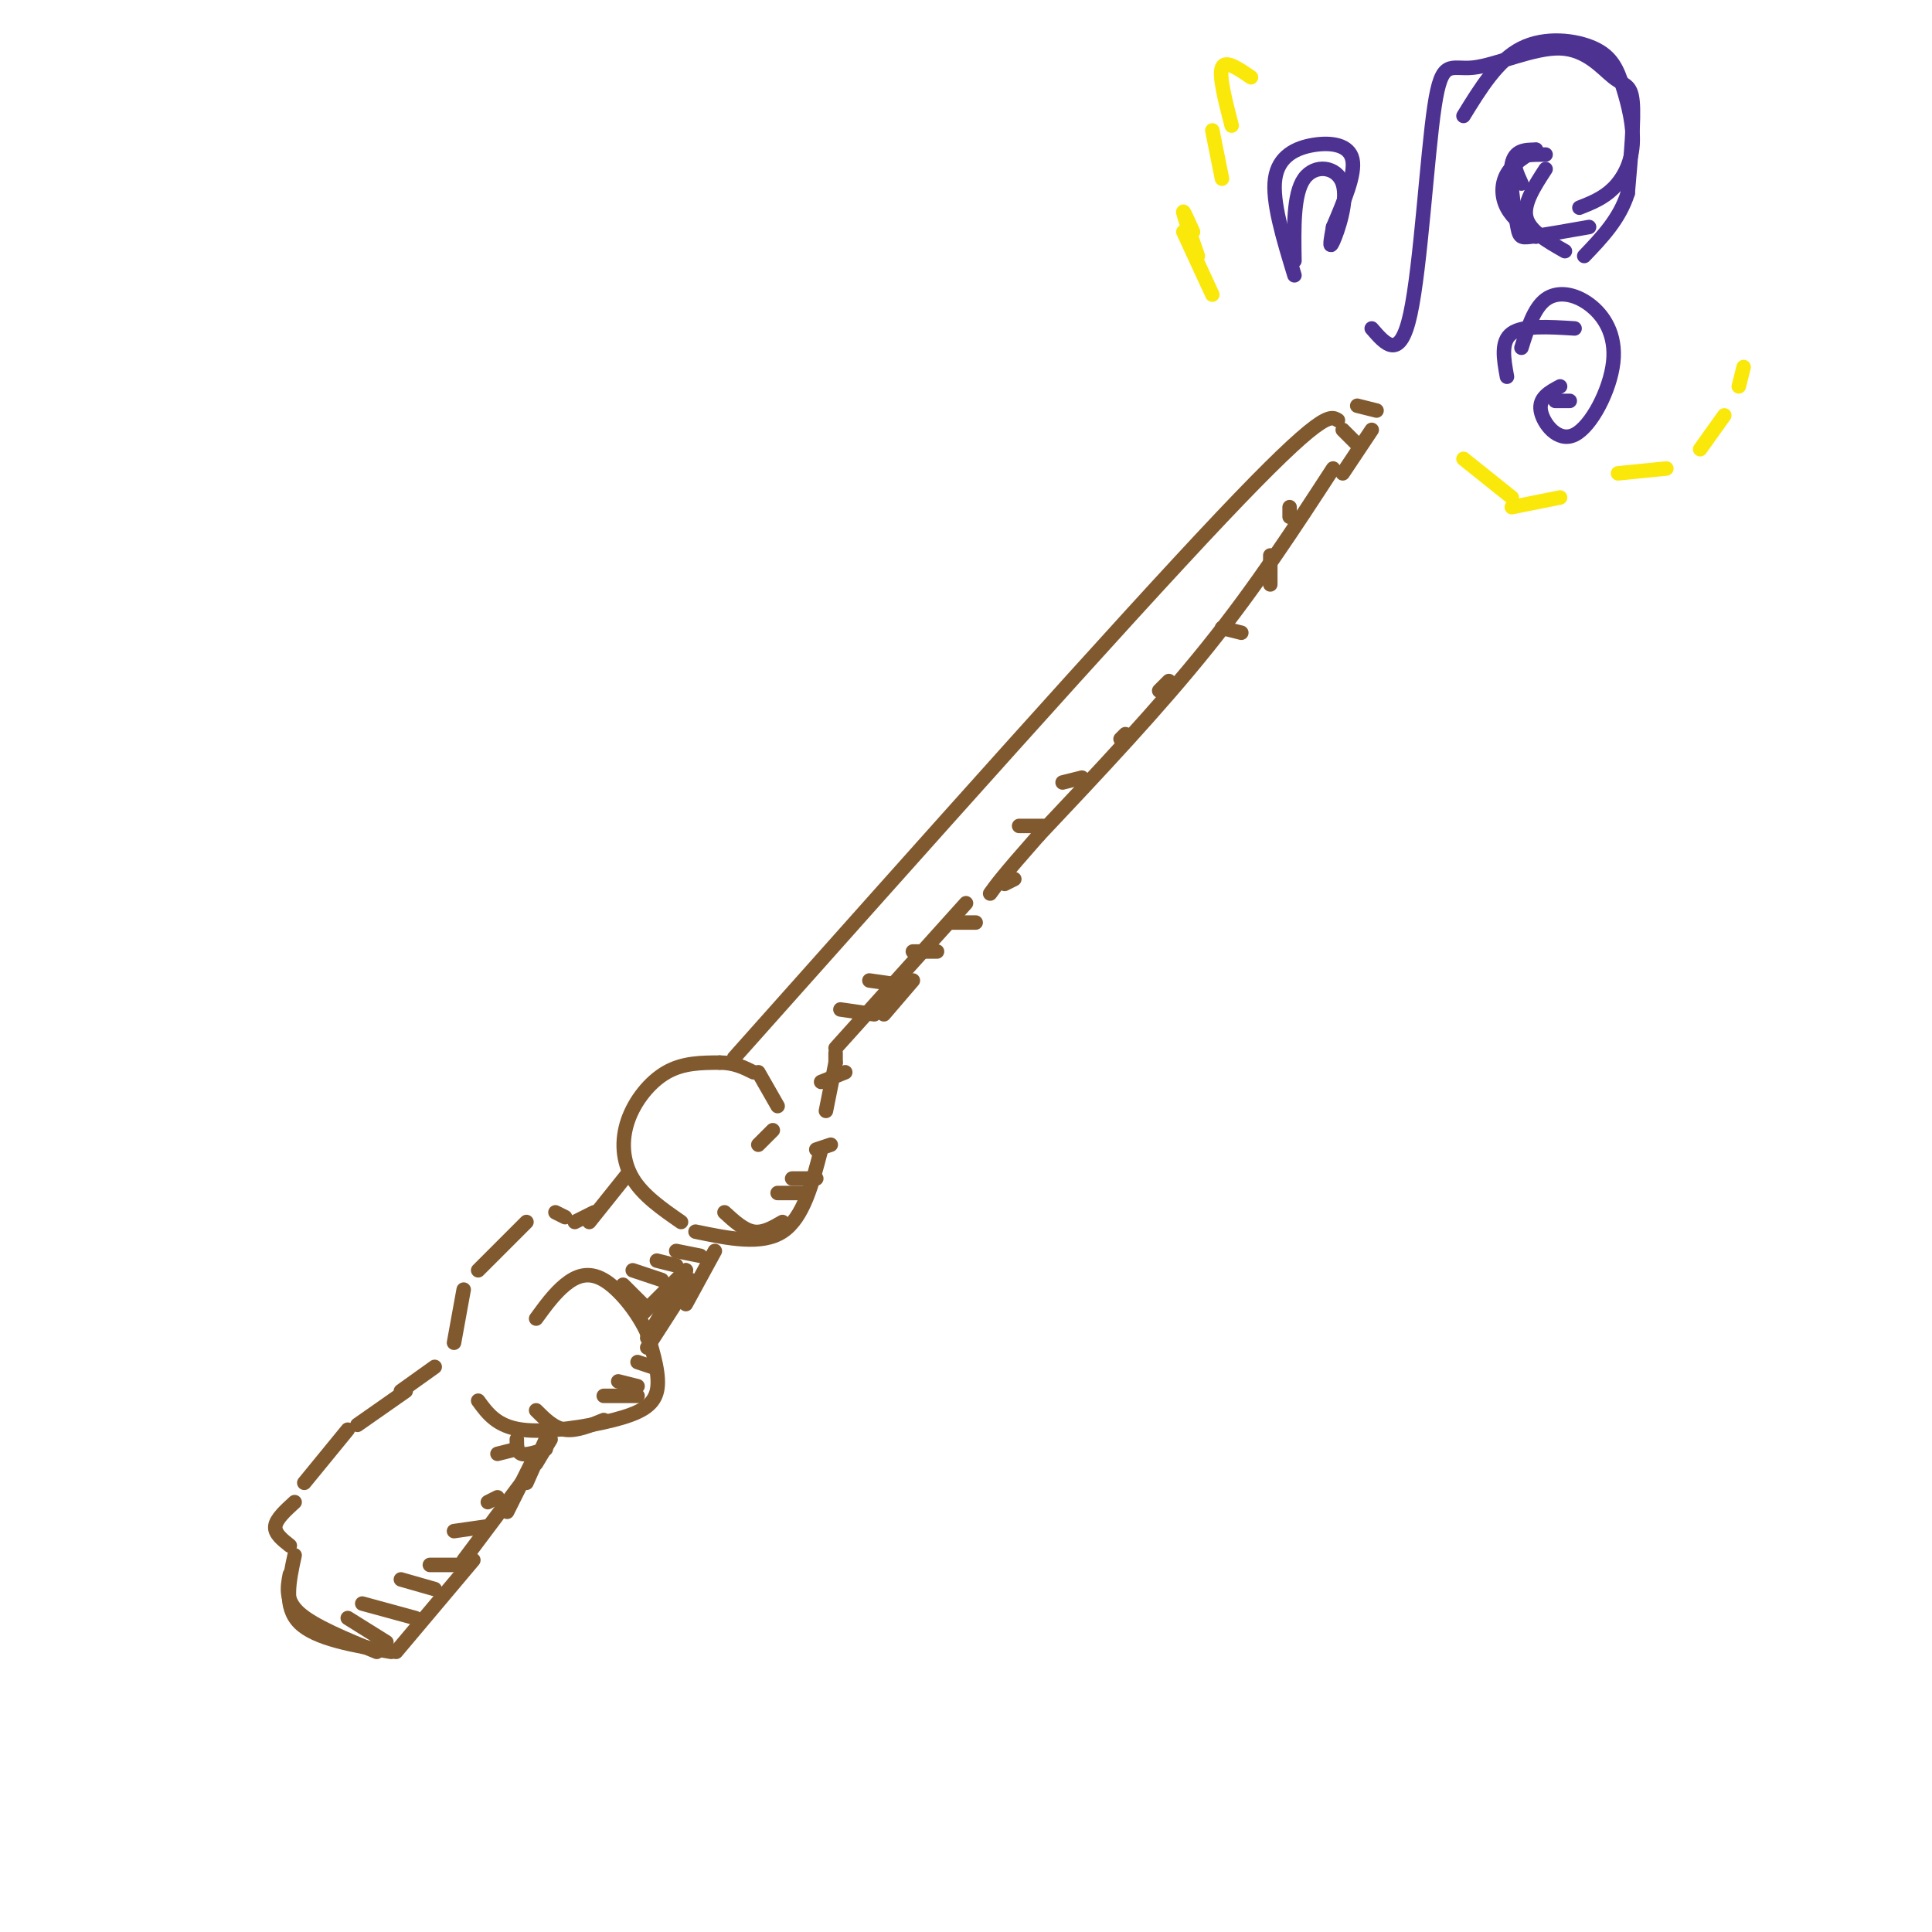 <svg viewBox='0 0 400 400' version='1.1' xmlns='http://www.w3.org/2000/svg' xmlns:xlink='http://www.w3.org/1999/xlink'><g fill='none' stroke='#81592f' stroke-width='3' stroke-linecap='round' stroke-linejoin='round'><path d='M152,219c40.083,-45.000 80.167,-90.000 101,-112c20.833,-22.000 22.417,-21.000 24,-20'/><path d='M281,84c0.000,0.000 4.000,1.000 4,1'/><path d='M284,89c0.000,0.000 -6.000,9.000 -6,9'/><path d='M276,97c-7.917,12.167 -15.833,24.333 -26,37c-10.167,12.667 -22.583,25.833 -35,39'/><path d='M215,173c-7.500,8.500 -8.750,10.250 -10,12'/><path d='M189,203c0.000,0.000 -6.000,7.000 -6,7'/><path d='M200,187c0.000,0.000 -27.000,30.000 -27,30'/><path d='M173,218c0.000,0.000 0.000,2.000 0,2'/><path d='M278,89c0.000,0.000 3.000,3.000 3,3'/><path d='M173,220c0.000,0.000 -2.000,10.000 -2,10'/><path d='M170,238c-1.833,7.083 -3.667,14.167 -8,17c-4.333,2.833 -11.167,1.417 -18,0'/><path d='M141,253c-3.940,-2.732 -7.881,-5.464 -10,-9c-2.119,-3.536 -2.417,-7.875 -1,-12c1.417,-4.125 4.548,-8.036 8,-10c3.452,-1.964 7.226,-1.982 11,-2'/><path d='M149,220c3.000,0.000 5.000,1.000 7,2'/><path d='M157,222c0.000,0.000 4.000,7.000 4,7'/><path d='M160,234c0.000,0.000 -3.000,3.000 -3,3'/><path d='M130,243c0.000,0.000 -8.000,10.000 -8,10'/><path d='M123,251c0.000,0.000 -4.000,2.000 -4,2'/><path d='M117,252c0.000,0.000 -2.000,-1.000 -2,-1'/><path d='M109,253c0.000,0.000 -10.000,10.000 -10,10'/><path d='M96,267c0.000,0.000 -2.000,11.000 -2,11'/><path d='M99,290c1.935,2.655 3.869,5.310 9,6c5.131,0.690 13.458,-0.583 19,-2c5.542,-1.417 8.298,-2.976 9,-6c0.702,-3.024 -0.649,-7.512 -2,-12'/><path d='M134,276c-1.940,-4.321 -5.792,-9.125 -9,-11c-3.208,-1.875 -5.774,-0.821 -8,1c-2.226,1.821 -4.113,4.411 -6,7'/><path d='M133,272c0.000,0.000 9.000,-9.000 9,-9'/><path d='M148,259c0.000,0.000 -6.000,11.000 -6,11'/><path d='M143,265c0.000,0.000 -9.000,14.000 -9,14'/><path d='M134,277c0.000,0.000 8.000,-14.000 8,-14'/><path d='M90,283c0.000,0.000 -7.000,5.000 -7,5'/><path d='M84,288c0.000,0.000 -10.000,7.000 -10,7'/><path d='M72,296c0.000,0.000 -9.000,11.000 -9,11'/><path d='M61,311c-1.917,1.750 -3.833,3.500 -4,5c-0.167,1.500 1.417,2.750 3,4'/><path d='M61,322c-1.167,5.333 -2.333,10.667 1,14c3.333,3.333 11.167,4.667 19,6'/><path d='M82,342c0.000,0.000 16.000,-19.000 16,-19'/><path d='M96,323c0.000,0.000 12.000,-16.000 12,-16'/><path d='M109,307c0.000,0.000 4.000,-9.000 4,-9'/><path d='M114,298c0.000,0.000 -3.000,5.000 -3,5'/><path d='M111,301c0.000,0.000 -6.000,12.000 -6,12'/><path d='M60,326c-0.500,2.667 -1.000,5.333 2,8c3.000,2.667 9.500,5.333 16,8'/><path d='M72,335c0.000,0.000 8.000,5.000 8,5'/><path d='M75,332c0.000,0.000 11.000,3.000 11,3'/><path d='M83,327c0.000,0.000 7.000,2.000 7,2'/><path d='M89,324c0.000,0.000 6.000,0.000 6,0'/><path d='M94,317c0.000,0.000 7.000,-1.000 7,-1'/><path d='M101,311c0.000,0.000 2.000,-1.000 2,-1'/><path d='M103,301c0.000,0.000 4.000,-1.000 4,-1'/><path d='M107,298c0.000,1.333 0.000,2.667 1,3c1.000,0.333 3.000,-0.333 5,-1'/><path d='M111,292c1.833,1.833 3.667,3.667 6,4c2.333,0.333 5.167,-0.833 8,-2'/><path d='M125,289c0.000,0.000 7.000,0.000 7,0'/><path d='M128,286c0.000,0.000 4.000,1.000 4,1'/><path d='M132,282c0.000,0.000 3.000,1.000 3,1'/><path d='M129,266c0.000,0.000 4.000,4.000 4,4'/><path d='M131,263c0.000,0.000 6.000,2.000 6,2'/><path d='M136,261c0.000,0.000 4.000,1.000 4,1'/><path d='M140,259c0.000,0.000 5.000,1.000 5,1'/><path d='M150,251c2.000,1.833 4.000,3.667 6,4c2.000,0.333 4.000,-0.833 6,-2'/><path d='M161,247c0.000,0.000 6.000,0.000 6,0'/><path d='M164,244c0.000,0.000 5.000,0.000 5,0'/><path d='M169,238c0.000,0.000 3.000,-1.000 3,-1'/><path d='M170,224c0.000,0.000 5.000,-2.000 5,-2'/><path d='M174,209c0.000,0.000 7.000,1.000 7,1'/><path d='M180,203c0.000,0.000 7.000,1.000 7,1'/><path d='M189,197c0.000,0.000 5.000,0.000 5,0'/><path d='M197,191c0.000,0.000 5.000,0.000 5,0'/><path d='M208,183c0.000,0.000 2.000,-1.000 2,-1'/><path d='M211,171c0.000,0.000 5.000,0.000 5,0'/><path d='M220,162c0.000,0.000 4.000,-1.000 4,-1'/><path d='M232,153c0.000,0.000 1.000,-1.000 1,-1'/><path d='M240,143c0.000,0.000 2.000,-2.000 2,-2'/><path d='M253,130c0.000,0.000 4.000,1.000 4,1'/><path d='M263,121c0.000,0.000 0.000,-6.000 0,-6'/><path d='M267,107c0.000,0.000 0.000,-2.000 0,-2'/></g>
<g fill='none' stroke='#4d3292' stroke-width='3' stroke-linecap='round' stroke-linejoin='round'><path d='M284,68c2.933,3.404 5.866,6.808 8,-3c2.134,-9.808 3.470,-32.827 5,-43c1.530,-10.173 3.255,-7.499 8,-8c4.745,-0.501 12.509,-4.175 18,-4c5.491,0.175 8.709,4.201 11,6c2.291,1.799 3.655,1.371 4,5c0.345,3.629 -0.327,11.314 -1,19'/><path d='M337,40c-1.667,5.333 -5.333,9.167 -9,13'/><path d='M324,52c-3.667,-2.083 -7.333,-4.167 -8,-7c-0.667,-2.833 1.667,-6.417 4,-10'/><path d='M320,32c-2.583,0.000 -5.167,0.000 -6,1c-0.833,1.000 0.083,3.000 1,5'/><path d='M318,49c-2.400,-1.867 -4.800,-3.733 -6,-6c-1.200,-2.267 -1.200,-4.933 0,-7c1.200,-2.067 3.600,-3.533 6,-5'/><path d='M318,31c-2.208,0.012 -4.417,0.024 -5,3c-0.583,2.976 0.458,8.917 1,12c0.542,3.083 0.583,3.310 3,3c2.417,-0.310 7.208,-1.155 12,-2'/><path d='M327,43c2.467,-0.976 4.933,-1.953 7,-4c2.067,-2.047 3.733,-5.165 4,-9c0.267,-3.835 -0.867,-8.389 -2,-12c-1.133,-3.611 -2.267,-6.280 -6,-8c-3.733,-1.720 -10.067,-2.491 -15,0c-4.933,2.491 -8.467,8.246 -12,14'/><path d='M315,72c1.294,-4.106 2.588,-8.212 5,-10c2.412,-1.788 5.942,-1.258 9,1c3.058,2.258 5.644,6.244 5,12c-0.644,5.756 -4.520,13.280 -8,15c-3.480,1.720 -6.566,-2.366 -7,-5c-0.434,-2.634 1.783,-3.817 4,-5'/><path d='M325,83c0.000,0.000 -3.000,0.000 -3,0'/><path d='M326,68c-5.333,-0.333 -10.667,-0.667 -13,1c-2.333,1.667 -1.667,5.333 -1,9'/><path d='M268,57c-2.333,-7.655 -4.667,-15.310 -4,-20c0.667,-4.690 4.333,-6.417 8,-7c3.667,-0.583 7.333,-0.024 8,3c0.667,3.024 -1.667,8.512 -4,14'/><path d='M276,47c-0.452,2.494 -0.905,4.988 0,3c0.905,-1.988 3.167,-8.458 2,-12c-1.167,-3.542 -5.762,-4.155 -8,-1c-2.238,3.155 -2.119,10.077 -2,17'/></g>
<g fill='none' stroke='#fae80b' stroke-width='3' stroke-linecap='round' stroke-linejoin='round'><path d='M251,61c0.000,0.000 -6.000,-13.000 -6,-13'/><path d='M248,53c-1.417,-4.083 -2.833,-8.167 -3,-9c-0.167,-0.833 0.917,1.583 2,4'/><path d='M253,37c0.000,0.000 -2.000,-10.000 -2,-10'/><path d='M255,26c-1.333,-5.167 -2.667,-10.333 -2,-12c0.667,-1.667 3.333,0.167 6,2'/><path d='M303,95c0.000,0.000 10.000,8.000 10,8'/><path d='M313,105c0.000,0.000 10.000,-2.000 10,-2'/><path d='M335,98c0.000,0.000 10.000,-1.000 10,-1'/><path d='M352,93c0.000,0.000 5.000,-7.000 5,-7'/><path d='M360,80c0.000,0.000 1.000,-4.000 1,-4'/></g>
</svg>